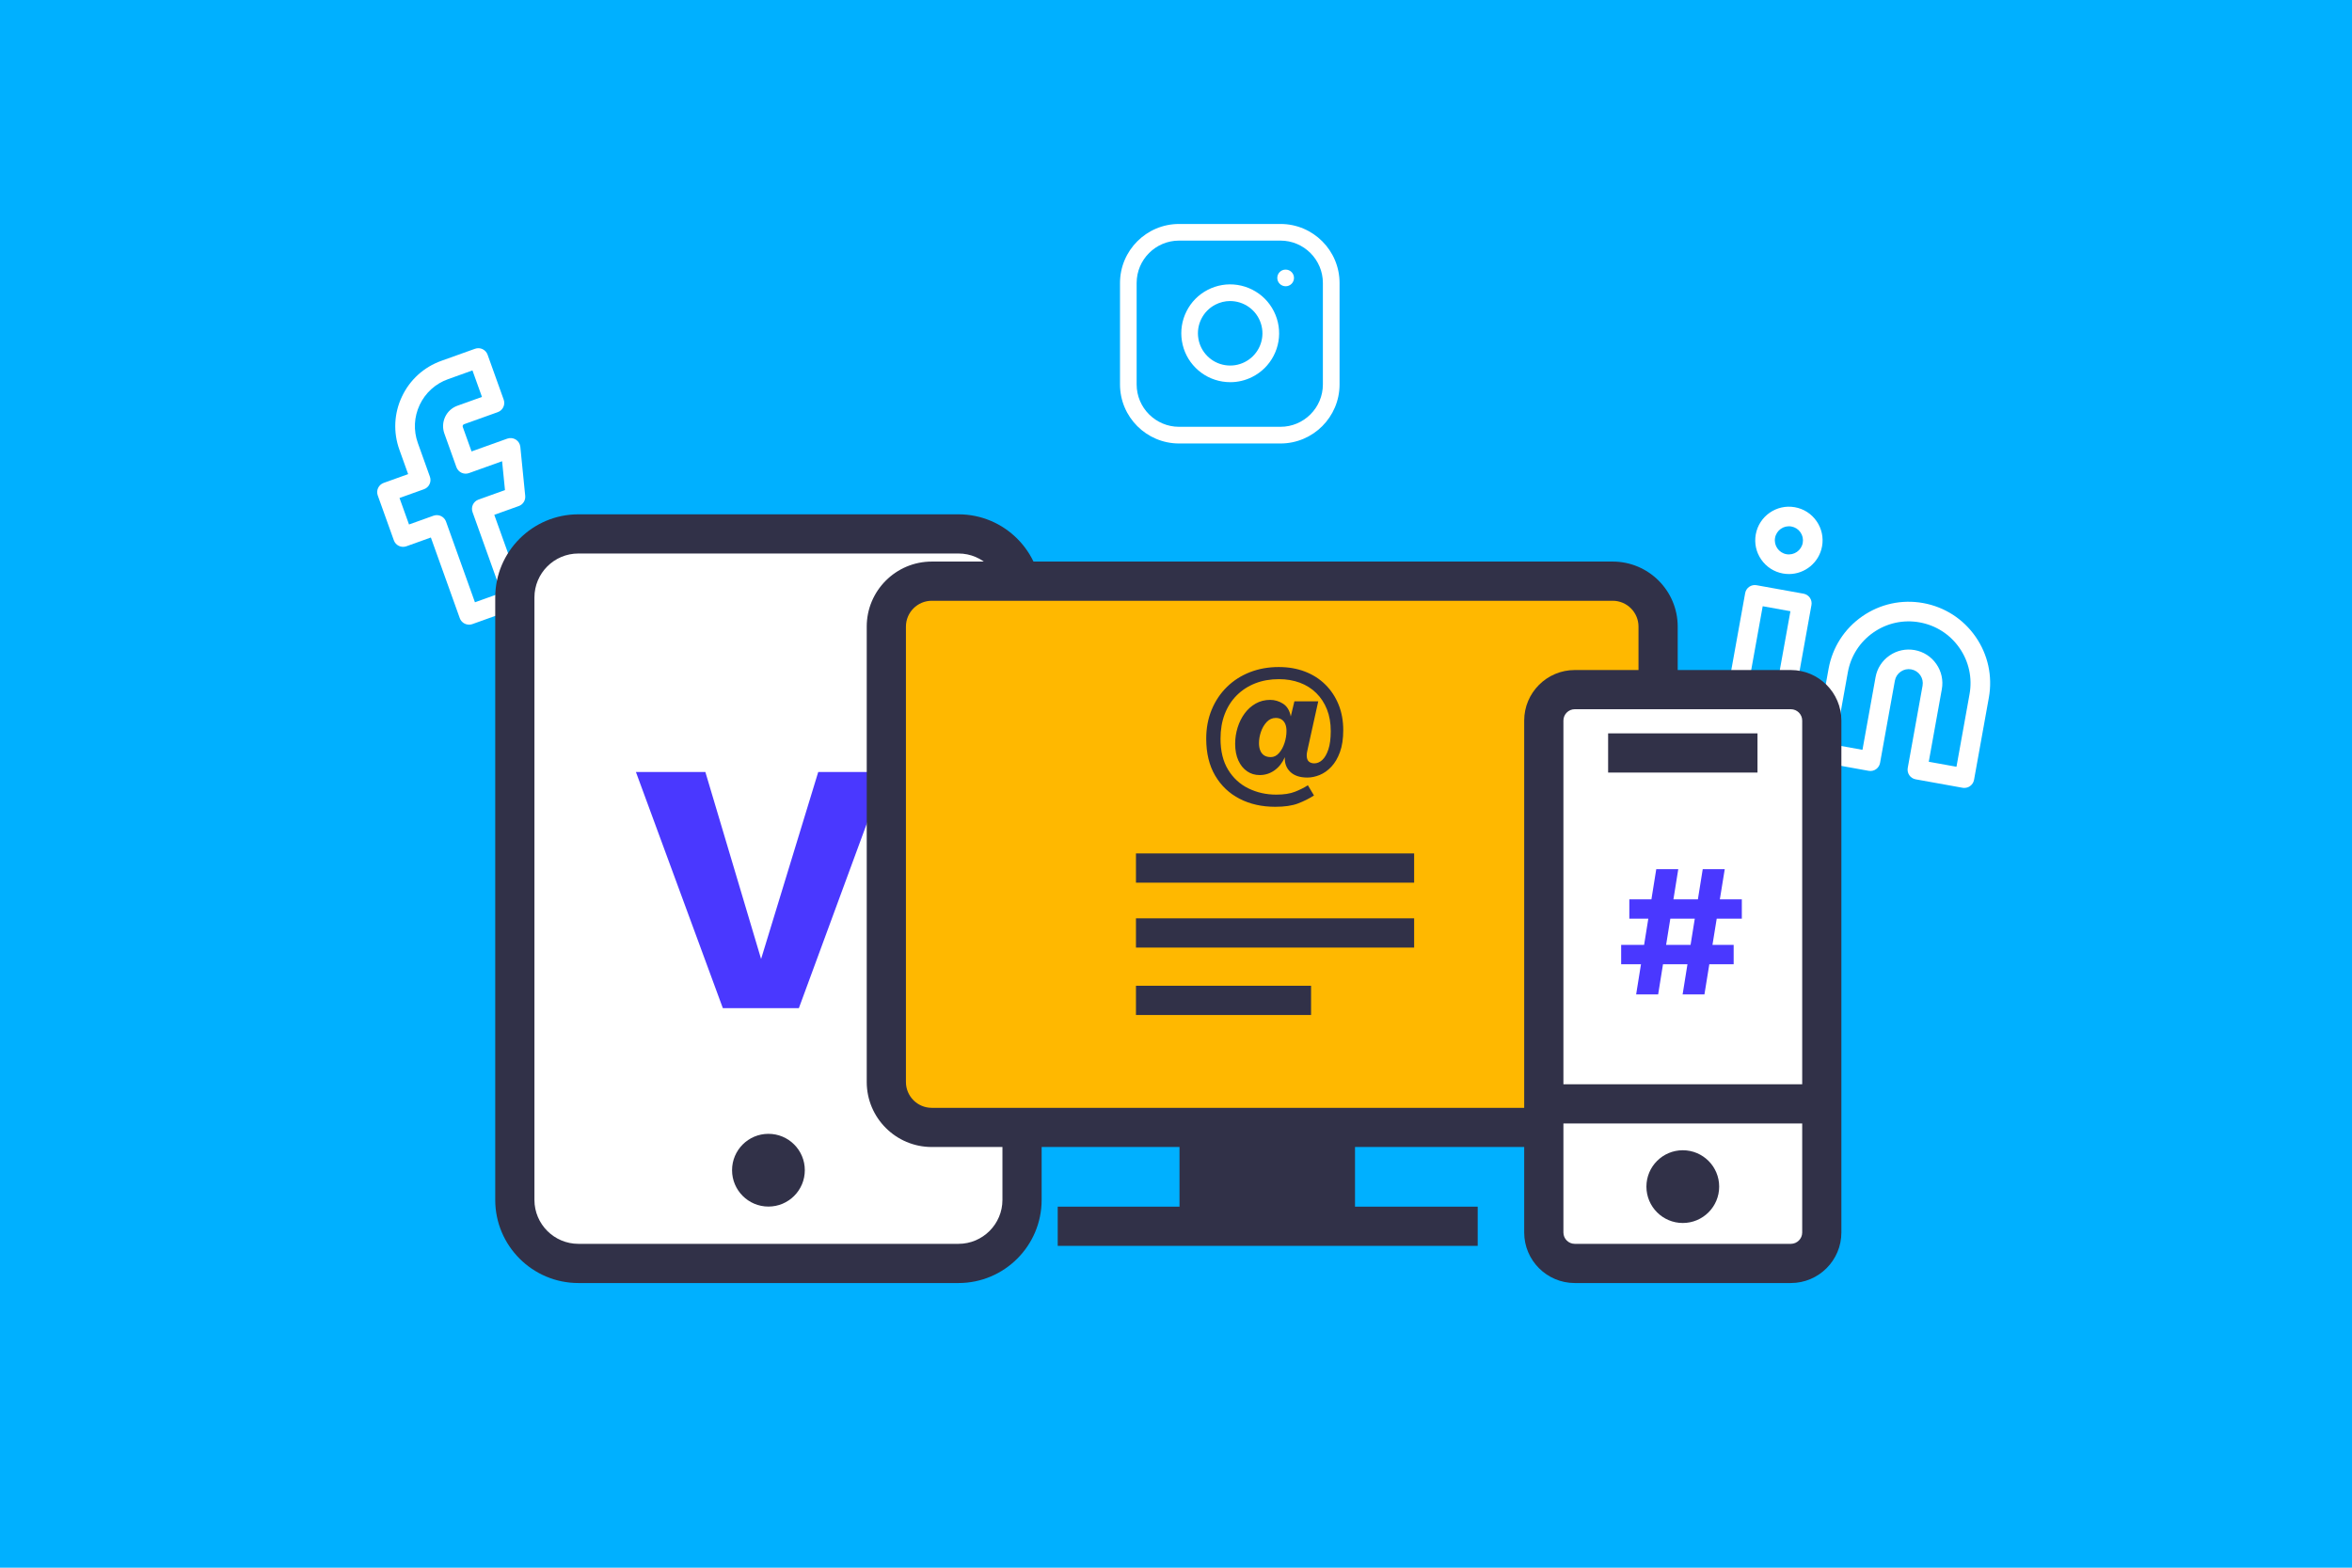 <?xml version="1.0" encoding="UTF-8"?><svg id="Ebene_2" xmlns="http://www.w3.org/2000/svg" viewBox="0 0 1200 800"><defs><style>.cls-1{fill:#4a38ff;}.cls-1,.cls-2,.cls-3,.cls-4,.cls-5{stroke-width:0px;}.cls-2{fill:#313148;}.cls-3{fill:#ffb800;}.cls-4{fill:#00b0ff;}.cls-5{fill:#fff;}</style></defs><g id="eeat" shape-rendering="geometricPrecision" text-rendering="geometricPrecision"><rect class="cls-4" width="1200" height="800"/><path class="cls-5" d="M239.29,318.76c-2.05,0-3.97-1.27-4.71-3.31l-14.75-41.16-12.49,4.48c-2.6.93-5.46-.42-6.39-3.02l-8.22-22.93c-.45-1.25-.38-2.62.19-3.82.57-1.2,1.58-2.12,2.83-2.57l12.49-4.48-4.48-12.49c-3.19-8.92-2.73-18.54,1.32-27.1,4.04-8.56,11.18-15.04,20.1-18.23l17.2-6.16c1.25-.45,2.62-.38,3.82.19,1.2.57,2.12,1.59,2.57,2.83l8.22,22.94c.93,2.6-.42,5.46-3.02,6.39l-17.2,6.16c-.27.1-.5.3-.62.56-.12.26-.14.56-.04.83l4.48,12.5,18.23-6.53c1.45-.52,3.06-.34,4.36.48,1.3.82,2.15,2.2,2.3,3.73l2.49,24.99c.23,2.28-1.13,4.43-3.29,5.2l-12.49,4.48,14.75,41.16c.93,2.6-.42,5.46-3.02,6.39l-22.93,8.22c-.56.2-1.13.29-1.69.29ZM222.86,262.88c2.05,0,3.97,1.27,4.71,3.31l14.75,41.16,13.52-4.85-14.75-41.16c-.93-2.6.42-5.46,3.02-6.39l13.53-4.85-1.47-14.73-16.91,6.06c-1.25.45-2.62.38-3.82-.19s-2.12-1.59-2.57-2.83l-6.16-17.2c-1-2.79-.85-5.8.41-8.48,1.26-2.68,3.5-4.7,6.29-5.7l12.49-4.48-4.85-13.52-12.49,4.48c-6.4,2.29-11.53,6.94-14.43,13.09-2.91,6.15-3.24,13.06-.95,19.46l6.16,17.2c.93,2.6-.42,5.46-3.02,6.39l-12.49,4.48,4.85,13.52,12.49-4.48c.56-.2,1.13-.29,1.69-.29Z"/><path class="cls-5" d="M1002.24,402.09c-.29,0-.59-.03-.89-.08l-23.98-4.32c-2.72-.49-4.52-3.09-4.03-5.81l7.56-41.96c.34-1.89-.08-3.79-1.17-5.37-1.08-1.55-2.76-2.64-4.62-2.97-1.89-.34-3.79.07-5.37,1.17s-2.63,2.74-2.97,4.62l-7.56,41.96c-.24,1.3-.98,2.46-2.07,3.22-1.09.76-2.43,1.05-3.74.81l-23.98-4.32c-2.72-.49-4.52-3.09-4.03-5.81l7.56-41.96c1.97-10.92,8.07-20.42,17.18-26.75,9.11-6.33,20.14-8.73,31.07-6.77,10.92,1.97,20.42,8.07,26.75,17.18,6.33,9.11,8.73,20.15,6.77,31.07l-7.56,41.96c-.24,1.3-.98,2.46-2.07,3.22-.84.59-1.84.89-2.85.89ZM984.07,388.73l14.13,2.55,6.67-37.04c1.49-8.29-.33-16.67-5.14-23.59-4.81-6.92-12.02-11.55-20.31-13.05h0c-8.29-1.5-16.67.33-23.59,5.14-6.92,4.81-11.55,12.02-13.05,20.31l-6.67,37.04,14.13,2.55,6.67-37.04c.81-4.52,3.34-8.45,7.11-11.06,3.77-2.62,8.34-3.61,12.85-2.8,4.52.81,8.45,3.34,11.06,7.11,2.62,3.77,3.61,8.33,2.8,12.85l-6.67,37.04Z"/><path class="cls-5" d="M906.33,384.81c-.3,0-.59-.03-.89-.08l-23.98-4.32c-2.72-.49-4.52-3.09-4.03-5.81l12.96-71.93c.49-2.72,3.09-4.52,5.81-4.03l23.98,4.32c1.3.24,2.46.98,3.22,2.07s1.05,2.43.81,3.74l-12.96,71.93c-.24,1.3-.98,2.46-2.07,3.22-.84.59-1.84.89-2.85.89ZM888.16,371.45l14.13,2.55,11.19-62.09-14.14-2.55-11.19,62.09Z"/><path class="cls-5" d="M912.71,292.93c-1.01,0-2.03-.09-3.05-.27h0c-4.52-.81-8.45-3.34-11.06-7.11-2.62-3.77-3.61-8.33-2.8-12.85,1.68-9.32,10.63-15.54,19.96-13.86,4.52.81,8.45,3.34,11.06,7.11,2.62,3.77,3.61,8.33,2.8,12.85-1.49,8.3-8.75,14.14-16.9,14.14ZM911.43,282.81c3.9.7,7.64-1.9,8.34-5.79.34-1.89-.08-3.8-1.17-5.37-1.09-1.58-2.74-2.63-4.62-2.97-3.9-.71-7.64,1.9-8.34,5.79s1.9,7.64,5.79,8.34h0Z"/><path class="cls-5" d="M653.32,226.31h-51.76c-16.61,0-30.13-13.52-30.13-30.13v-51.76c0-16.61,13.52-30.13,30.13-30.13h51.76c16.62,0,30.13,13.52,30.13,30.13v51.76c0,16.62-13.52,30.13-30.13,30.13ZM601.55,122.78c-11.93,0-21.63,9.71-21.63,21.63v51.76c0,11.93,9.71,21.63,21.63,21.63h51.76c11.93,0,21.63-9.71,21.63-21.63v-51.76c0-11.93-9.71-21.63-21.63-21.63h-51.76ZM627.69,195.03c-1.33,0-2.66-.11-4-.32-5.21-.84-9.95-3.26-13.68-6.99-3.74-3.73-6.15-8.46-6.99-13.68-.84-5.23-.02-10.48,2.35-15.19,2.37-4.72,6.1-8.5,10.79-10.93,4.69-2.43,9.93-3.31,15.15-2.53,5.26.78,10.23,3.28,13.99,7.04,3.76,3.76,6.26,8.72,7.04,13.98h0c.78,5.23-.1,10.47-2.53,15.16-2.43,4.68-6.21,8.42-10.93,10.79-3.51,1.77-7.32,2.67-11.19,2.67ZM627.63,153.62c-2.62,0-5.19.63-7.56,1.85-3.09,1.6-5.55,4.09-7.12,7.21-1.57,3.11-2.1,6.57-1.55,10.02.55,3.44,2.15,6.56,4.61,9.02,2.46,2.46,5.58,4.06,9.02,4.61,3.44.55,6.9.02,10.01-1.55,3.11-1.57,5.6-4.03,7.21-7.12,1.61-3.09,2.18-6.55,1.67-9.99h0c-.52-3.47-2.16-6.75-4.64-9.22-2.48-2.48-5.76-4.13-9.22-4.64-.81-.12-1.63-.18-2.44-.18ZM655.96,146.08c-2.35,0-4.28-1.9-4.28-4.25s1.88-4.25,4.22-4.25h.05c2.35,0,4.25,1.9,4.25,4.25s-1.9,4.25-4.25,4.25Z"/><rect class="cls-5" x="262.68" y="272.46" width="258.78" height="372.28" rx="32.42" ry="32.42"/><path class="cls-2" d="M489.03,654.74h-193.94c-23.39,0-42.42-19.03-42.42-42.42v-307.44c0-23.39,19.03-42.42,42.42-42.42h193.94c23.39,0,42.42,19.03,42.42,42.42v307.44c0,23.39-19.03,42.42-42.42,42.42ZM295.09,282.46c-12.36,0-22.42,10.06-22.42,22.42v307.44c0,12.36,10.06,22.42,22.42,22.42h193.94c12.36,0,22.42-10.06,22.42-22.42v-307.44c0-12.36-10.06-22.42-22.42-22.42h-193.94Z"/><circle class="cls-2" cx="392.06" cy="597.16" r="18.56"/><path class="cls-1" d="M417.48,393.94h34.46s-44.35,120.51-44.35,120.51h-38.8s-44.35-120.51-44.35-120.51h35.43s28.44,95.44,28.44,95.44l29.16-95.44Z"/><rect class="cls-3" x="452.21" y="296.58" width="393.75" height="278.74" rx="23.17" ry="23.17"/><path class="cls-2" d="M822.8,585.32h-347.42c-18.29,0-33.17-14.88-33.17-33.17v-232.41c0-18.29,14.88-33.17,33.17-33.17h347.42c18.29,0,33.17,14.88,33.17,33.17v232.41c0,18.29-14.88,33.17-33.17,33.17ZM475.38,306.58c-7.26,0-13.17,5.91-13.17,13.17v232.41c0,7.26,5.91,13.17,13.17,13.17h347.42c7.26,0,13.17-5.91,13.17-13.17v-232.41c0-7.26-5.91-13.17-13.17-13.17h-347.42Z"/><rect class="cls-2" x="601.79" y="575.33" width="89.54" height="50.68"/><rect class="cls-2" x="539.65" y="615.77" width="214.28" height="20"/><path class="cls-2" d="M650.58,411.71c-6.77,0-12.8-1.36-18.09-4.07-5.29-2.71-9.46-6.66-12.5-11.83-3.05-5.17-4.57-11.46-4.57-18.84,0-5.37.92-10.29,2.77-14.77,1.85-4.48,4.43-8.35,7.76-11.62,3.33-3.27,7.25-5.79,11.75-7.55s9.41-2.64,14.73-2.64c4.87,0,9.32.77,13.34,2.31,4.03,1.54,7.5,3.75,10.41,6.63,2.91,2.88,5.16,6.28,6.76,10.2,1.59,3.92,2.39,8.28,2.39,13.09,0,4.36-.56,8.09-1.68,11.16-1.12,3.08-2.59,5.58-4.41,7.51-1.82,1.93-3.81,3.33-5.96,4.2-2.15.87-4.24,1.3-6.25,1.3-3.81,0-6.71-.97-8.73-2.9-2.01-1.93-2.94-4.43-2.77-7.51-1.23,2.85-2.98,5.09-5.25,6.71-2.27,1.62-4.8,2.43-7.59,2.43-2.41,0-4.55-.64-6.42-1.93-1.88-1.29-3.36-3.12-4.45-5.5-1.09-2.38-1.64-5.22-1.64-8.52,0-2.85.42-5.62,1.26-8.31s2.03-5.08,3.57-7.18c1.54-2.1,3.41-3.78,5.62-5.04,2.21-1.26,4.69-1.89,7.43-1.89,2.35,0,4.54.66,6.59,1.97,2.04,1.32,3.34,3.48,3.9,6.5l1.85-7.72h12.17l-5.29,23.92c-.17.73-.31,1.38-.42,1.97-.11.59-.17,1.13-.17,1.64,0,1.51.36,2.57,1.09,3.19.73.62,1.65.92,2.77.92,1.46,0,2.81-.57,4.07-1.72,1.26-1.15,2.29-2.94,3.11-5.37.81-2.43,1.22-5.55,1.22-9.36,0-4.14-.64-7.83-1.93-11.08-1.29-3.24-3.11-6.03-5.46-8.35-2.35-2.32-5.15-4.08-8.39-5.29-3.25-1.2-6.8-1.8-10.66-1.8-4.42,0-8.45.71-12.09,2.14s-6.78,3.47-9.44,6.13c-2.66,2.66-4.7,5.85-6.13,9.57-1.43,3.72-2.14,7.9-2.14,12.55,0,6.32,1.29,11.6,3.86,15.82,2.57,4.22,6.03,7.4,10.36,9.53,4.33,2.12,9.08,3.19,14.23,3.19,3.86,0,7.04-.49,9.53-1.47,2.49-.98,4.68-2.08,6.59-3.31l3.11,5.2c-2.41,1.57-5.11,2.92-8.1,4.07-2.99,1.15-6.9,1.72-11.71,1.72ZM648.31,386.36c1.62,0,3.03-.68,4.24-2.06,1.2-1.37,2.14-3.08,2.81-5.12.67-2.04,1.01-4.1,1.01-6.17,0-1.4-.21-2.59-.63-3.57-.42-.98-1.04-1.73-1.85-2.27-.81-.53-1.8-.8-2.98-.8-1.79,0-3.33.69-4.62,2.06-1.29,1.37-2.27,3.04-2.94,4.99-.67,1.96-1.01,3.89-1.01,5.79,0,1.46.22,2.73.67,3.82.45,1.09,1.12,1.92,2.01,2.48.89.56,1.99.84,3.27.84Z"/><rect class="cls-5" x="787.66" y="351.92" width="141.83" height="292.82" rx="15.79" ry="15.79"/><path class="cls-2" d="M913.69,654.74h-110.25c-14.22,0-25.79-11.57-25.79-25.79v-261.24c0-14.22,11.57-25.79,25.79-25.79h110.25c14.22,0,25.79,11.57,25.79,25.79v261.24c0,14.22-11.57,25.79-25.79,25.79ZM803.45,361.92c-3.19,0-5.79,2.6-5.79,5.79v261.24c0,3.19,2.6,5.79,5.79,5.79h110.25c3.19,0,5.79-2.6,5.79-5.79v-261.24c0-3.19-2.6-5.79-5.79-5.79h-110.25Z"/><rect class="cls-2" x="791.62" y="553.31" width="133.9" height="20"/><rect class="cls-2" x="820.47" y="374.24" width="76.21" height="20"/><circle class="cls-2" cx="858.57" cy="605.54" r="18.56"/><path class="cls-1" d="M884.52,482.18v9.87h-57.4v-9.87h57.4ZM888.69,458.94v9.87h-57.4v-9.87h57.4ZM856.26,443.55l-10.26,63.89h-11.23l10.26-63.89h11.23ZM879.97,443.55l-10.36,63.89h-11.13l10.26-63.89h11.23Z"/><g id="hintergrund"><rect class="cls-2" x="579.57" y="435.51" width="141.93" height="14.92"/></g><g id="hintergrund-2"><rect class="cls-2" x="579.57" y="468.63" width="141.93" height="14.92"/></g><g id="hintergrund-3"><rect class="cls-2" x="579.57" y="503.04" width="89.34" height="14.92"/></g></g></svg>